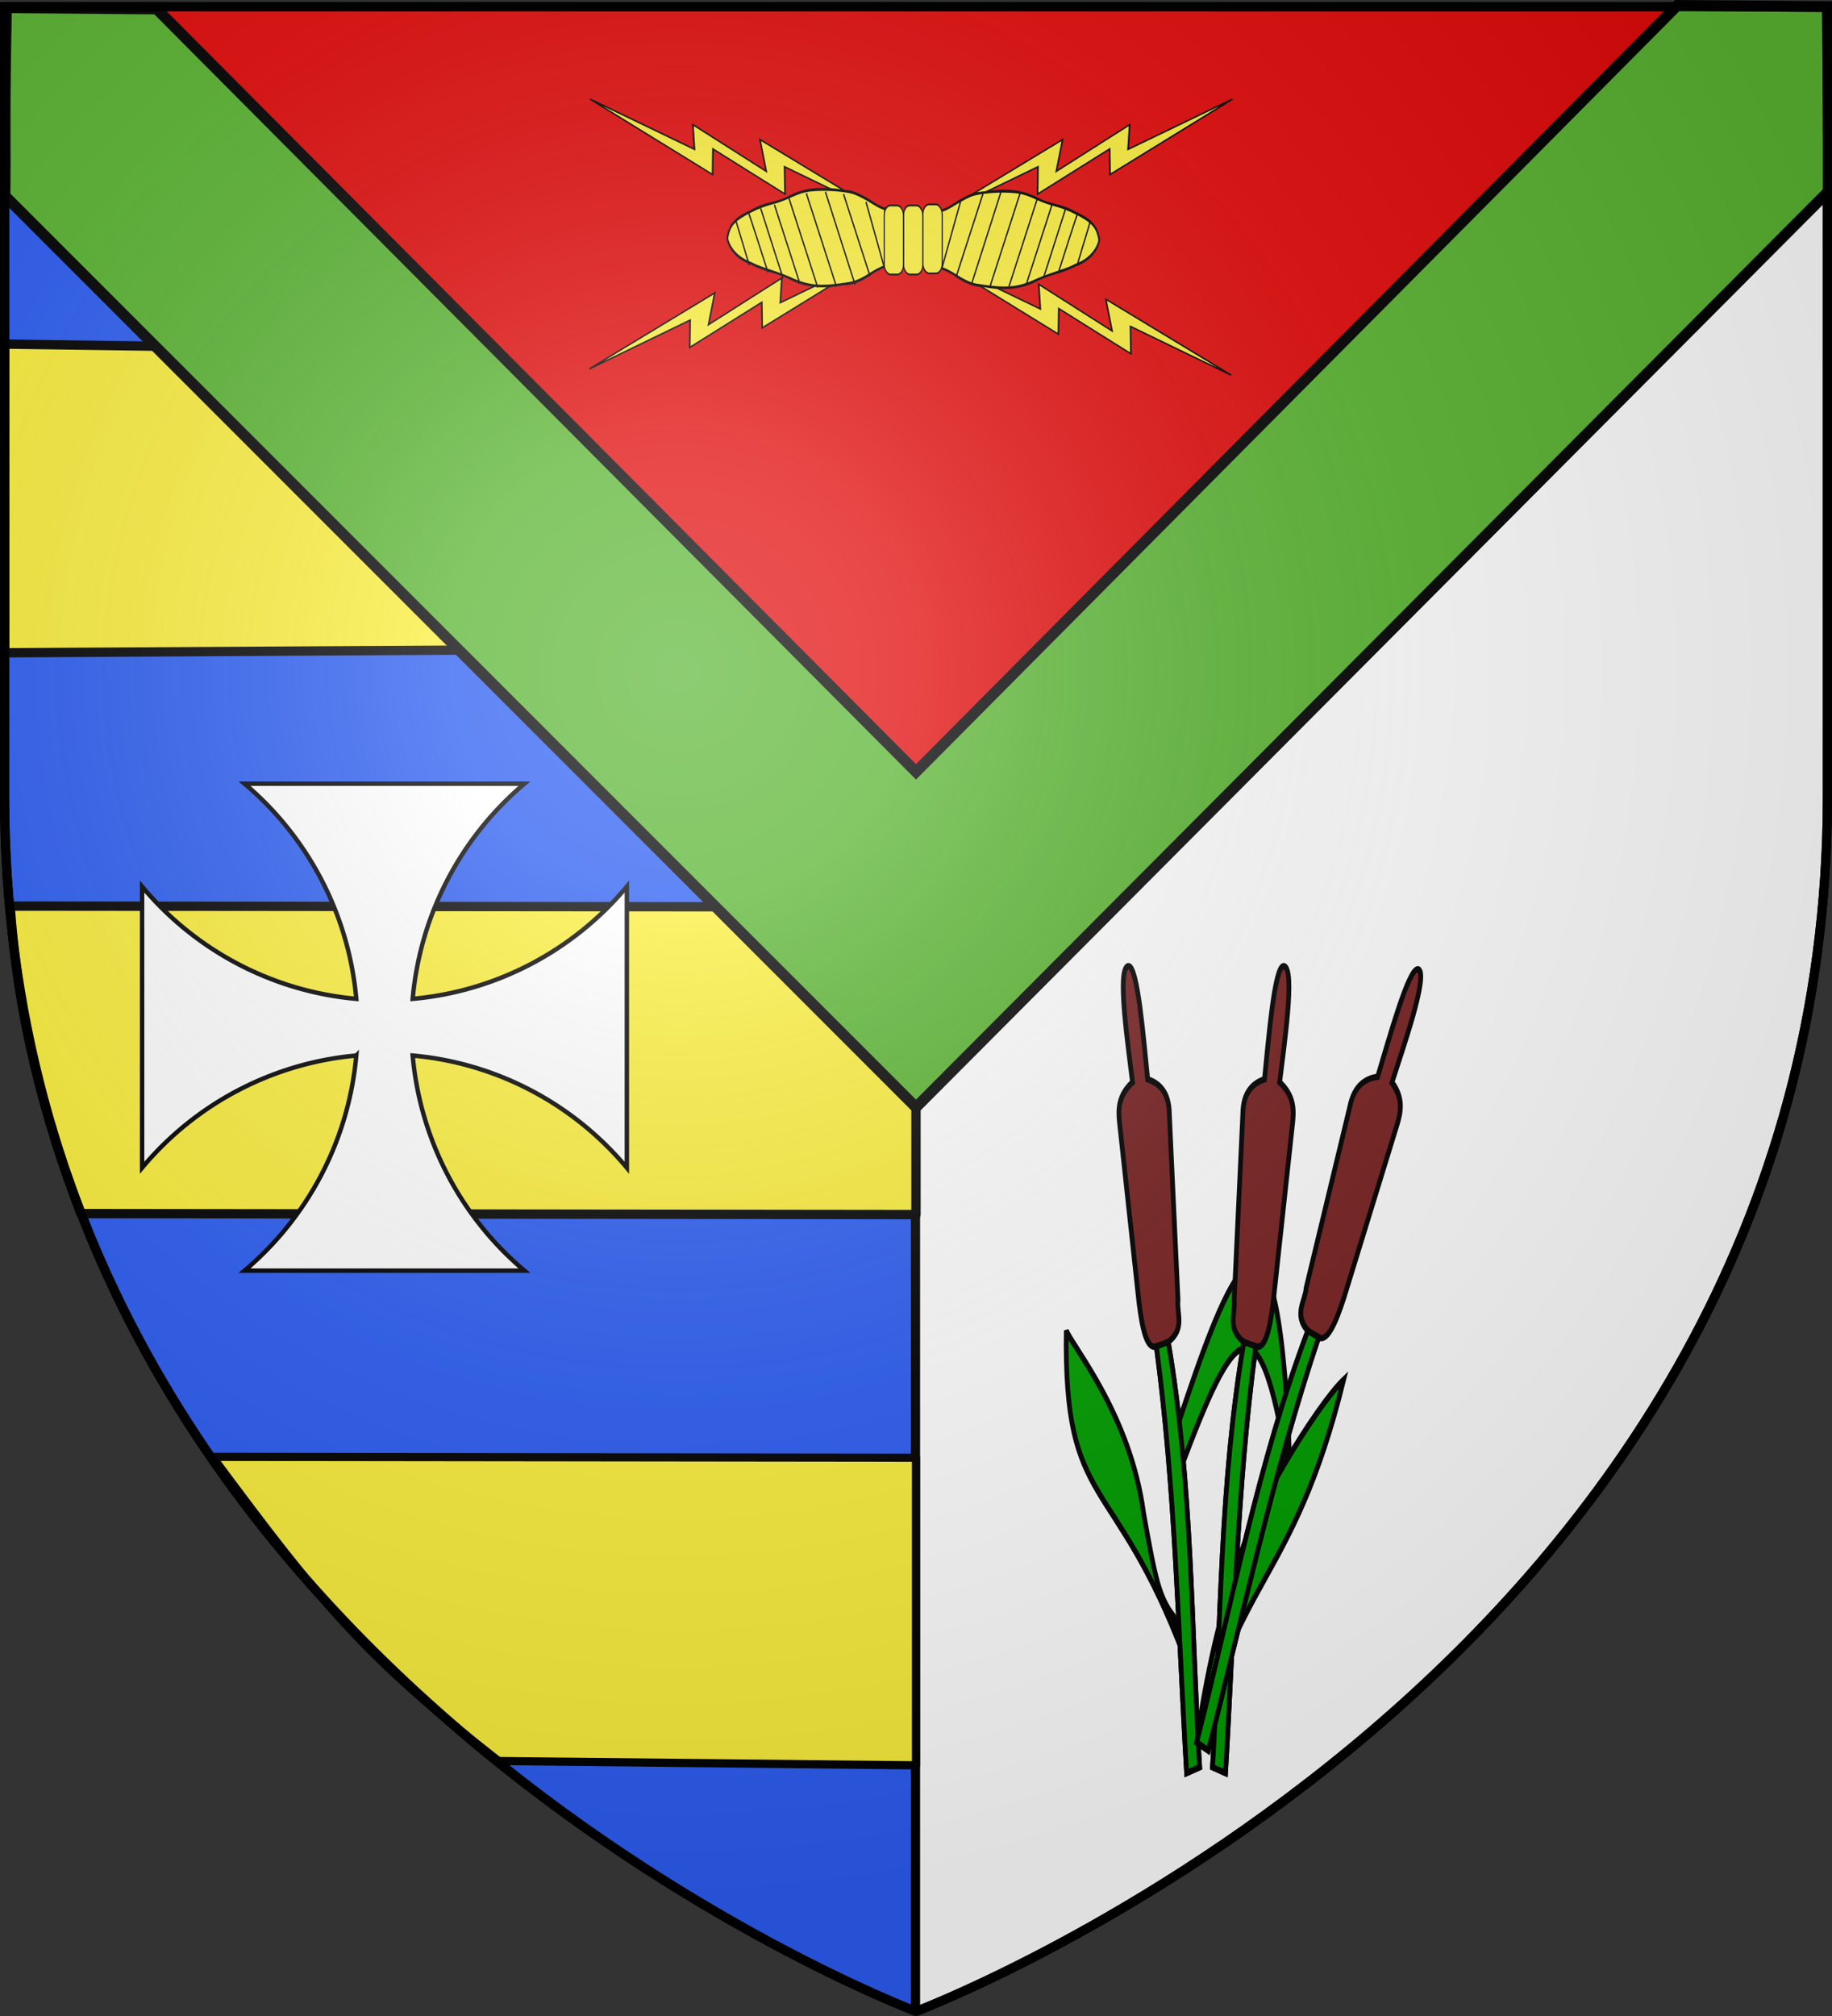 <svg xmlns="http://www.w3.org/2000/svg" xmlns:xlink="http://www.w3.org/1999/xlink" width="600" height="660" style="display:inline" version="1.0"><rect width="100%" height="100%" fill="#333333" stroke="none"/><desc>Flag of Canton of Valais (Wallis)</desc><defs><pattern id="q" width="63.433" height="32.822" patternTransform="translate(706.076 -110.317)" patternUnits="userSpaceOnUse"><path d="M1 16.188V1m45.974 15.188v15.634H15.96V16.188M31.467 1v15.188M1 31.822h61.433M1 16.188h61.433" style="fill:none;fill-opacity:1;fill-rule:evenodd;stroke:#000;stroke-width:2;stroke-linecap:square;stroke-linejoin:miter;stroke-miterlimit:4;stroke-dasharray:none;stroke-opacity:1;display:inline"/></pattern><pattern xlink:href="#q" id="r" patternTransform="translate(706.076 -110.317)"/><pattern xlink:href="#q" id="s" patternTransform="translate(706.076 -110.317)"/><pattern xlink:href="#q" id="u" patternTransform="translate(706.076 -110.317)"/><pattern xlink:href="#r" id="x" patternTransform="translate(1455.798 -99.233)"/><pattern xlink:href="#s" id="w" patternTransform="translate(1455.798 -99.233)"/><pattern xlink:href="#u" id="v" patternTransform="translate(1455.798 -99.233)"/><pattern xlink:href="#I" id="H" patternTransform="translate(1455.798 -99.233)"/><pattern xlink:href="#J" id="G" patternTransform="translate(1455.798 -99.233)"/><pattern xlink:href="#K" id="F" patternTransform="translate(1455.798 -99.233)"/><pattern xlink:href="#B" id="I" patternTransform="translate(706.076 -110.317)"/><pattern xlink:href="#B" id="J" patternTransform="translate(706.076 -110.317)"/><pattern xlink:href="#B" id="K" patternTransform="translate(706.076 -110.317)"/><pattern id="B" width="63.433" height="32.822" patternTransform="translate(706.076 -110.317)" patternUnits="userSpaceOnUse"><path d="M1 16.188V1m45.974 15.188v15.634H15.96V16.188M31.467 1v15.188M1 31.822h61.433M1 16.188h61.433" style="fill:none;fill-opacity:1;fill-rule:evenodd;stroke:#000;stroke-width:2;stroke-linecap:square;stroke-linejoin:miter;stroke-miterlimit:4;stroke-dasharray:none;stroke-opacity:1;display:inline"/></pattern><pattern id="X" width="63.433" height="32.822" patternTransform="translate(706.076 -110.317)" patternUnits="userSpaceOnUse"><path d="M1 16.188V1m45.974 15.188v15.634H15.96V16.188M31.467 1v15.188M1 31.822h61.433M1 16.188h61.433" style="fill:none;fill-opacity:1;fill-rule:evenodd;stroke:#000;stroke-width:2;stroke-linecap:square;stroke-linejoin:miter;stroke-miterlimit:4;stroke-dasharray:none;stroke-opacity:1;display:inline"/></pattern><pattern xlink:href="#X" id="Y" patternTransform="translate(706.076 -110.317)"/><pattern xlink:href="#X" id="Z" patternTransform="translate(706.076 -110.317)"/><pattern xlink:href="#X" id="aa" patternTransform="translate(706.076 -110.317)"/><pattern xlink:href="#Y" id="ad" patternTransform="translate(1455.798 -99.233)"/><pattern xlink:href="#Z" id="ac" patternTransform="translate(1455.798 -99.233)"/><pattern xlink:href="#aa" id="ab" patternTransform="translate(1455.798 -99.233)"/><pattern xlink:href="#ao" id="an" patternTransform="translate(1455.798 -99.233)"/><pattern xlink:href="#ap" id="am" patternTransform="translate(1455.798 -99.233)"/><pattern xlink:href="#aq" id="al" patternTransform="translate(1455.798 -99.233)"/><pattern xlink:href="#ah" id="ao" patternTransform="translate(706.076 -110.317)"/><pattern xlink:href="#ah" id="ap" patternTransform="translate(706.076 -110.317)"/><pattern xlink:href="#ah" id="aq" patternTransform="translate(706.076 -110.317)"/><pattern id="ah" width="63.433" height="32.822" patternTransform="translate(706.076 -110.317)" patternUnits="userSpaceOnUse"><path d="M1 16.188V1m45.974 15.188v15.634H15.96V16.188M31.467 1v15.188M1 31.822h61.433M1 16.188h61.433" style="fill:none;fill-opacity:1;fill-rule:evenodd;stroke:#000;stroke-width:2;stroke-linecap:square;stroke-linejoin:miter;stroke-miterlimit:4;stroke-dasharray:none;stroke-opacity:1;display:inline"/></pattern><g id="l"><path id="k" d="M0 0v1h.5z" transform="rotate(18 3.157 -.5)"/><use xlink:href="#k" width="810" height="540" transform="scale(-1 1)"/></g><g id="m"><use xlink:href="#l" width="810" height="540" transform="rotate(72)"/><use xlink:href="#l" width="810" height="540" transform="rotate(144)"/></g><g id="o"><path id="n" d="M0 0v1h.5z" transform="rotate(18 3.157 -.5)"/><use xlink:href="#n" width="810" height="540" transform="scale(-1 1)"/></g><g id="p"><use xlink:href="#o" width="810" height="540" transform="rotate(72)"/><use xlink:href="#o" width="810" height="540" transform="rotate(144)"/></g><g id="M"><path id="L" d="M0 0v1h.5z" transform="rotate(18 3.157 -.5)"/><use xlink:href="#L" width="810" height="540" transform="scale(-1 1)"/></g><g id="N"><use xlink:href="#M" width="810" height="540" transform="rotate(72)"/><use xlink:href="#M" width="810" height="540" transform="rotate(144)"/></g><g id="P"><path id="O" d="M0 0v1h.5z" transform="rotate(18 3.157 -.5)"/><use xlink:href="#O" width="810" height="540" transform="scale(-1 1)"/></g><g id="Q"><use xlink:href="#P" width="810" height="540" transform="rotate(72)"/><use xlink:href="#P" width="810" height="540" transform="rotate(144)"/></g><g id="S"><path id="R" d="M0 0v1h.5z" transform="rotate(18 3.157 -.5)"/><use xlink:href="#R" width="810" height="540" transform="scale(-1 1)"/></g><g id="T"><use xlink:href="#S" width="810" height="540" transform="rotate(72)"/><use xlink:href="#S" width="810" height="540" transform="rotate(144)"/></g><g id="V"><path id="U" d="M0 0v1h.5z" transform="rotate(18 3.157 -.5)"/><use xlink:href="#U" width="810" height="540" transform="scale(-1 1)"/></g><g id="W"><use xlink:href="#V" width="810" height="540" transform="rotate(72)"/><use xlink:href="#V" width="810" height="540" transform="rotate(144)"/></g><g id="as"><path id="ar" d="M0 0v1h.5z" transform="rotate(18 3.157 -.5)"/><use xlink:href="#ar" width="810" height="540" transform="scale(-1 1)"/></g><g id="at"><use xlink:href="#as" width="810" height="540" transform="rotate(72)"/><use xlink:href="#as" width="810" height="540" transform="rotate(144)"/></g><g id="av"><path id="au" d="M0 0v1h.5z" transform="rotate(18 3.157 -.5)"/><use xlink:href="#au" width="810" height="540" transform="scale(-1 1)"/></g><g id="aw"><use xlink:href="#av" width="810" height="540" transform="rotate(72)"/><use xlink:href="#av" width="810" height="540" transform="rotate(144)"/></g><radialGradient xlink:href="#a" id="aH" cx="221.445" cy="226.331" r="300" fx="221.445" fy="226.331" gradientTransform="matrix(1.353 0 0 1.349 -77.63 -85.747)" gradientUnits="userSpaceOnUse"/><linearGradient id="a"><stop offset="0" style="stop-color:white;stop-opacity:.314"/><stop offset=".19" style="stop-color:white;stop-opacity:.251"/><stop offset=".6" style="stop-color:#6b6b6b;stop-opacity:.125"/><stop offset="1" style="stop-color:black;stop-opacity:.125"/></linearGradient></defs><g style="display:inline"><path d="M1.5 2.188 299.844 300.53v357.907C298.11 657.783 1.5 545.338 1.5 260.717z" style="fill:#2b5df2;fill-opacity:1;fill-rule:evenodd;stroke:#000;stroke-width:3;stroke-linecap:butt;stroke-linejoin:bevel;stroke-miterlimit:4;stroke-dasharray:none;stroke-opacity:1"/><path d="M598.5 2.176H1.5l298.661 298.362z" style="fill:#e20909;fill-opacity:1;fill-rule:evenodd;stroke:#000;stroke-width:3;stroke-linecap:butt;stroke-linejoin:bevel;stroke-miterlimit:4;stroke-opacity:1;stroke-dasharray:none"/><path d="M598.5 2.188v258.53C598.5 546.17 300 658.5 300 658.5l-.156-.062V300.53Z" style="fill:#fff;fill-opacity:1;fill-rule:evenodd;stroke:#000;stroke-width:3;stroke-linecap:butt;stroke-linejoin:bevel;stroke-miterlimit:4;stroke-dasharray:none;stroke-opacity:1"/><g style="display:inline"><path d="m414.2 300.522-296.64.287v100.7l273.498-.328c12.135-31.357 20.928-65.995 23.142-100.66" style="opacity:1;fill:#fcef3c;fill-opacity:1;fill-rule:nonzero;stroke:#000;stroke-width:3.052;stroke-linecap:round;stroke-linejoin:round;stroke-miterlimit:4;stroke-dasharray:none;stroke-dashoffset:0;stroke-opacity:1" transform="matrix(-1 0 0 1 417.56 -3.882)"/><path d="m347.95 480.831-230.39.288v100.7l136.706-1.412c44.021-34.306 57.784-51.235 93.684-99.576" style="opacity:1;fill:#fcef3c;fill-opacity:1;fill-rule:nonzero;stroke:#000;stroke-width:2.681;stroke-linecap:round;stroke-linejoin:round;stroke-miterlimit:4;stroke-dasharray:none;stroke-dashoffset:0;stroke-opacity:1" transform="matrix(-1 0 0 1 417.56 -3.882)"/><path d="m283.653 118.406 132.353-1.879v101.061l-178.537-1.05c-12.135-31.357 48.398-63.468 46.184-98.132" style="opacity:1;fill:#fcef3c;fill-opacity:1;fill-rule:nonzero;stroke:#000;stroke-width:3.052;stroke-linecap:round;stroke-linejoin:round;stroke-miterlimit:4;stroke-dasharray:none;stroke-dashoffset:0;stroke-opacity:1" transform="matrix(-1 0 0 1 417.56 -3.882)"/><g style="fill:#fff"><g style="fill:#fff"><path d="M204.903 209.685a215 215 0 0 1 75.94 145.533 215 215 0 0 1-145.533-75.94v190.194c36.718-43.759 89.15-70.88 145.533-75.921a214.98 214.98 0 0 1-75.94 145.514h190.194a214.98 214.98 0 0 1-75.94-145.514c56.382 5.041 108.815 32.162 145.533 75.921V279.278a215 215 0 0 1-145.533 75.94 215 215 0 0 1 75.94-145.533z" style="fill:#fff;stroke:#000;stroke-width:3" transform="matrix(.482 0 0 .484 -18.678 155.083)"/></g></g></g><g style="fill:#5ab532;fill-opacity:1"><g style="display:inline;fill:#5ab532;fill-opacity:1"><path d="m61.344 336.3 49.178.416 248.706 249.765 249.334-250.897 49.166.39.541 60.264-299.041 300.06L60.857 397.925c.226-17.648-.273-26.427.487-61.626z" style="display:inline;fill:#5ab532;fill-opacity:1;fill-rule:evenodd;stroke:#000;stroke-width:3.566;stroke-linecap:butt;stroke-linejoin:miter;stroke-miterlimit:4;stroke-dasharray:none;stroke-opacity:1" transform="translate(-59.228 -333.787)"/></g></g><g style="display:inline;opacity:1;stroke:#000;stroke-width:1;stroke-miterlimit:4;stroke-dasharray:none;stroke-opacity:1"><path d="M260.235 196.956c-2.448.4.042 12.76.911 18.23-3.038 2.126-3.038 4.253-2.734 6.38l4.101 28.257c.712 4.294 1.727 7.374 3.646 6.836 4 22.332 4.589 44.664 6.38 66.996l2.735-.912c-1.817-22.332-1.495-44.436-6.608-66.768 3.623-2.126 1.708-4.481 2.05-6.608l-1.822-29.168c-.034-3.654-2.397-4.928-4.558-5.47-.858-6.178-2.104-17.974-4.101-17.773z" style="fill:#782121;fill-opacity:1;fill-rule:evenodd;stroke:#000;stroke-width:1;stroke-linecap:butt;stroke-linejoin:miter;stroke-miterlimit:4;stroke-dasharray:none;stroke-opacity:1" transform="matrix(1.556 0 0 2.085 -35.426 -94.362)"/><path d="M272.084 305.425c-14.833-29.358-25.42-22.87-24.881-51.256 1.382 2.635 13.544 13.275 16.292 28.784 2.45 10.254 3.256 13.132 6.31 16.091zM270.49 269.42c10.545-23.636 21.783-47.189 23.926 9.571-6.325-32.636-12.089-24.996-23.015-3.418z" style="fill:#009e00;fill-opacity:1;fill-rule:evenodd;stroke:#000;stroke-width:1;stroke-linecap:butt;stroke-linejoin:miter;stroke-miterlimit:4;stroke-dasharray:none;stroke-opacity:1" transform="matrix(1.556 0 0 2.085 -35.426 -94.362)"/><path d="M274.363 322.515c7.639-29.344 20.532-28.144 31.219-60.615-5.854 4.192-19.795 21.251-22.51 29.293-3.615 7.915-6.298 16.686-8.481 27.676z" style="fill:#009e00;fill-opacity:1;fill-rule:evenodd;stroke:#000;stroke-width:1;stroke-linecap:butt;stroke-linejoin:miter;stroke-miterlimit:4;stroke-dasharray:none;stroke-opacity:1" transform="matrix(1.556 0 0 2.085 -35.426 -94.362)"/><path d="M266.16 256.66c4 22.331 4.588 44.663 6.38 66.995l2.734-.912c-1.817-22.332-1.495-44.436-6.608-66.768z" style="fill:#009e00;fill-opacity:1;fill-rule:evenodd;stroke:#000;stroke-width:1;stroke-linecap:butt;stroke-linejoin:miter;stroke-miterlimit:4;stroke-dasharray:none;stroke-opacity:1" transform="matrix(1.556 0 0 2.085 -35.426 -94.362)"/></g><g style="display:inline;opacity:1;stroke:#000;stroke-width:1;stroke-miterlimit:4;stroke-dasharray:none;stroke-opacity:1"><path d="M260.235 196.956c-2.448.4.042 12.76.911 18.23-3.038 2.126-3.038 4.253-2.734 6.38l4.101 28.257c.712 4.294 1.727 7.374 3.646 6.836 4 22.332 4.589 44.664 6.38 66.996l2.735-.912c-1.817-22.332-1.495-44.436-6.608-66.768 3.623-2.126 1.708-4.481 2.05-6.608l-1.822-29.168c-.034-3.654-2.397-4.928-4.558-5.47-.858-6.178-2.104-17.974-4.101-17.773z" style="fill:#782121;fill-opacity:1;fill-rule:evenodd;stroke:#000;stroke-width:1;stroke-linecap:butt;stroke-linejoin:miter;stroke-miterlimit:4;stroke-dasharray:none;stroke-opacity:1" transform="matrix(-1.556 0 0 2.085 825.436 -94.362)"/><path d="M266.16 256.66c4 22.331 4.588 44.663 6.38 66.995l2.734-.912c-1.817-22.332-1.495-44.436-6.608-66.768z" style="fill:#009e00;fill-opacity:1;fill-rule:evenodd;stroke:#000;stroke-width:1;stroke-linecap:butt;stroke-linejoin:miter;stroke-miterlimit:4;stroke-dasharray:none;stroke-opacity:1" transform="matrix(-1.556 0 0 2.085 825.436 -94.362)"/></g><g style="display:inline;opacity:1;stroke:#000;stroke-width:1;stroke-miterlimit:4;stroke-dasharray:none;stroke-opacity:1"><path d="M260.235 196.956c-2.448.4.042 12.76.911 18.23-3.038 2.126-3.038 4.253-2.734 6.38l4.101 28.257c.712 4.294 1.727 7.374 3.646 6.836 4 22.332 4.589 44.664 6.38 66.996l2.735-.912c-1.817-22.332-1.495-44.436-6.608-66.768 3.623-2.126 1.708-4.481 2.05-6.608l-1.822-29.168c-.034-3.654-2.397-4.928-4.558-5.47-.858-6.178-2.104-17.974-4.101-17.773z" style="fill:#782121;fill-opacity:1;fill-rule:evenodd;stroke:#000;stroke-width:1;stroke-linecap:butt;stroke-linejoin:miter;stroke-miterlimit:4;stroke-dasharray:none;stroke-opacity:1" transform="matrix(-1.528 -.294 -.394 2.047 939.695 -9.319)"/><path d="M266.16 256.66c4 22.331 4.588 44.663 6.38 66.995l2.734-.912c-1.817-22.332-1.495-44.436-6.608-66.768z" style="fill:#009e00;fill-opacity:1;fill-rule:evenodd;stroke:#000;stroke-width:1;stroke-linecap:butt;stroke-linejoin:miter;stroke-miterlimit:4;stroke-dasharray:none;stroke-opacity:1" transform="matrix(-1.528 -.294 -.394 2.047 939.695 -9.319)"/></g><g style="fill:#fcef3c;fill-opacity:1"><g style="fill:#fcef3c;fill-opacity:1"><g style="fill:#fcef3c;fill-opacity:1"><g style="fill:#fcef3c;fill-opacity:1" transform="matrix(.209 0 0 .34 237.098 -140.945)"><g style="display:inline;fill:#fcef3c;fill-opacity:1;stroke:#000;stroke-width:1.569;stroke-miterlimit:4;stroke-dasharray:none;stroke-opacity:1"><path id="aC" d="m6.347 401.155 306.628 91.405-21.366-72.746 179.924 58.934-8.996-58.934 252.352 44.39-299.583-92.274 4.499 62.617-176.551-56.172L250 444.676z" style="display:inline;fill:#fcef3c;fill-opacity:1;fill-rule:evenodd;stroke:#000;stroke-width:3.922;stroke-linecap:butt;stroke-linejoin:miter;stroke-miterlimit:4;stroke-dasharray:none;stroke-opacity:1" transform="matrix(.658 -.124 -.058 -.384 -191.713 924.545)"/></g><use xlink:href="#aC" id="aD" width="744.094" height="1052.362" x="0" y="0" style="fill:#fcef3c;fill-opacity:1" transform="translate(545.045 -147.65)"/><use xlink:href="#aD" id="aE" width="744.094" height="1052.362" x="0" y="0" style="fill:#fcef3c;fill-opacity:1" transform="matrix(-1 0 0 1 587.175 0)"/><use xlink:href="#aE" width="744.094" height="1052.362" style="fill:#fcef3c;fill-opacity:1" transform="translate(541.97 153.71)"/></g></g><g style="fill:#fcef3c;fill-opacity:1" transform="matrix(0 -.34 -.209 0 417.792 218.137)"><g style="fill:#fcef3c;fill-opacity:1"><g style="fill:#fcef3c;fill-opacity:1"><path d="M382.5 524.505c19.403.236 38.814.602 58.214 0" style="fill:#fcef3c;fill-opacity:1;fill-rule:evenodd;stroke:#000;stroke-width:1px;stroke-linecap:butt;stroke-linejoin:miter;stroke-opacity:1"/><path d="M411.429 275.22c-15.671 4.238-22.87 24.245-25.976 38.935-7.103 21.294-7.28 36.208-12.687 55.433-10.08 27.95-10.638 58.32-7.18 87.528-.09 16.467 4.467 32.525 11.355 47.356 2.533 6.735 4.818 13.615 5.916 20.747" style="fill:#fcef3c;fill-opacity:1;fill-rule:evenodd;stroke:#000;stroke-width:1px;stroke-linecap:butt;stroke-linejoin:miter;stroke-opacity:1"/><path d="M410.714 275.576c15.421 3.256 21.726 20.059 25.92 36.364 8.537 21.871 7.348 38.154 13.131 57.849 10.24 28.768 9.973 59.935 6.744 89.908-.085 18.56-7.75 35.767-14.352 52.717-1.242 3.955-2.264 7.987-2.871 12.091" style="fill:#fcef3c;fill-opacity:1;fill-rule:evenodd;stroke:#000;stroke-width:1px;stroke-linecap:butt;stroke-linejoin:miter;stroke-opacity:1"/></g><path d="M392.136 523.674c-8.32-.204-9.107-.338-9.107-1.55 0-2.432-3.62-13.88-7.195-22.751-4.724-11.725-7.6-22.261-8.487-31.094-4.545-45.27-3.611-64.136 4.601-93.002 1.788-6.285 4.992-20.105 7.12-30.712s4.668-21.857 5.644-25 2.27-7.703 2.877-10.133c3.721-14.928 11.614-27.475 19.843-31.547 2.9-1.434 2.984-1.436 6.453-.118 9.923 3.77 14.613 11.075 21.907 34.116 4.244 13.409 6.379 22.712 9.384 40.896.812 4.91 3.07 14.554 5.02 21.429 5.347 18.854 6.489 26.573 6.923 46.785.395 18.413-.981 41.903-3.098 52.858-1.339 6.933-4.975 18.36-9.659 30.357-1.917 4.91-4.02 11.21-4.672 13.999l-1.187 5.07-12.201.463c-6.711.255-15.094.394-18.63.31s-10.527-.253-15.536-.376z" style="opacity:1;fill:#fcef3c;fill-opacity:1;fill-rule:nonzero;stroke:#000;stroke-width:2.143;stroke-linecap:round;stroke-linejoin:bevel;stroke-miterlimit:4;stroke-dasharray:none;stroke-dashoffset:0;stroke-opacity:1"/></g><g style="fill:#fcef3c;fill-opacity:1;stroke:#000;stroke-width:2;stroke-miterlimit:4;stroke-dasharray:none;stroke-opacity:1"><path d="m516.429 523.79 66.428-29.285M509.225 500.815l81.404-41.478M500.714 477.362l92.143-46.428M498.658 448.247l92.788-47.278M497.91 418.896l88.52-45.103M501.482 391.039l78.558-40.027M507.143 364.505l69.286-35M512.857 340.934c59.926-30.146 58.497-30.146 58.497-30.146M520 311.648l43.571-20.714" style="fill:#fcef3c;fill-opacity:1;fill-rule:evenodd;stroke:#000;stroke-width:2;stroke-linecap:butt;stroke-linejoin:miter;stroke-miterlimit:4;stroke-dasharray:none;stroke-opacity:1" transform="matrix(.97 0 0 1 -117.715 -.767)"/></g><rect id="aF" width="66.456" height="30.213" x="378.296" y="522.567" ry="9.611" style="opacity:1;fill:#fcef3c;fill-opacity:1;fill-rule:nonzero;stroke:#000;stroke-width:1.723;stroke-linecap:round;stroke-linejoin:bevel;stroke-miterlimit:4;stroke-dasharray:none;stroke-dashoffset:0;stroke-opacity:1"/><g style="fill:#fcef3c;fill-opacity:1"><g style="fill:#fcef3c;fill-opacity:1"><g style="fill:#fcef3c;fill-opacity:1"><path d="M382.5 524.505c19.403.236 38.814.602 58.214 0" style="fill:#fcef3c;fill-opacity:1;fill-rule:evenodd;stroke:#000;stroke-width:1px;stroke-linecap:butt;stroke-linejoin:miter;stroke-opacity:1" transform="matrix(1 0 0 -1 1.724 1135.696)"/><path d="M411.429 275.22c-15.671 4.238-22.87 24.245-25.976 38.935-7.103 21.294-7.28 36.208-12.687 55.433-10.08 27.95-10.638 58.32-7.18 87.528-.09 16.467 4.467 32.525 11.355 47.356 2.533 6.735 4.818 13.615 5.916 20.747" style="fill:#fcef3c;fill-opacity:1;fill-rule:evenodd;stroke:#000;stroke-width:1px;stroke-linecap:butt;stroke-linejoin:miter;stroke-opacity:1" transform="matrix(1 0 0 -1 1.724 1135.696)"/><path d="M410.714 275.576c15.421 3.256 21.726 20.059 25.92 36.364 8.537 21.871 7.348 38.154 13.131 57.849 10.24 28.768 9.973 59.935 6.744 89.908-.085 18.56-7.75 35.767-14.352 52.717-1.242 3.955-2.264 7.987-2.871 12.091" style="fill:#fcef3c;fill-opacity:1;fill-rule:evenodd;stroke:#000;stroke-width:1px;stroke-linecap:butt;stroke-linejoin:miter;stroke-opacity:1" transform="matrix(1 0 0 -1 1.724 1135.696)"/></g><path d="M392.136 523.674c-8.32-.204-9.107-.338-9.107-1.55 0-2.432-3.62-13.88-7.195-22.751-4.724-11.725-7.6-22.261-8.487-31.094-4.545-45.27-3.611-64.136 4.601-93.002 1.788-6.285 4.992-20.105 7.12-30.712s4.668-21.857 5.644-25 2.27-7.703 2.877-10.133c3.721-14.928 11.614-27.475 19.843-31.547 2.9-1.434 2.984-1.436 6.453-.118 9.923 3.77 14.613 11.075 21.907 34.116 4.244 13.409 6.379 22.712 9.384 40.896.812 4.91 3.07 14.554 5.02 21.429 5.347 18.854 6.489 26.573 6.923 46.785.395 18.413-.981 41.903-3.098 52.858-1.339 6.933-4.975 18.36-9.659 30.357-1.917 4.91-4.02 11.21-4.672 13.999l-1.187 5.07-12.201.463c-6.711.255-15.094.394-18.63.31s-10.527-.253-15.536-.376z" style="opacity:1;fill:#fcef3c;fill-opacity:1;fill-rule:nonzero;stroke:#000;stroke-width:2.143;stroke-linecap:round;stroke-linejoin:bevel;stroke-miterlimit:4;stroke-dasharray:none;stroke-dashoffset:0;stroke-opacity:1" transform="matrix(1 0 0 -1 1.724 1135.696)"/></g><g style="fill:#fcef3c;fill-opacity:1;stroke:#000;stroke-width:2;stroke-miterlimit:4;stroke-dasharray:none;stroke-opacity:1"><path d="m516.429 523.79 66.428-29.285M509.225 500.815l81.404-41.478M500.714 477.362l92.143-46.428M498.658 448.247l92.788-47.278M497.91 418.896l88.52-45.103M501.482 391.039l78.558-40.027M507.143 364.505l69.286-35M512.857 340.934c59.926-30.146 58.497-30.146 58.497-30.146M520 311.648l43.571-20.714" style="fill:#fcef3c;fill-opacity:1;fill-rule:evenodd;stroke:#000;stroke-width:2;stroke-linecap:butt;stroke-linejoin:miter;stroke-miterlimit:4;stroke-dasharray:none;stroke-opacity:1" transform="matrix(.97 0 0 -1 -118.204 1136.463)"/></g></g><use xlink:href="#aF" id="aG" width="744.094" height="1052.362" x="0" y="0" style="fill:#fcef3c;fill-opacity:1" transform="translate(-1.01 30.305)"/><use xlink:href="#aG" width="744.094" height="1052.362" style="fill:#fcef3c;fill-opacity:1" transform="translate(0 30.305)"/></g></g></g></g><g style="display:inline"><path d="M300 658.5s298.5-112.32 298.5-397.772V2.176H1.5v258.552C1.5 546.18 300 658.5 300 658.5" style="opacity:1;fill:url(#aH)#000;fill-opacity:1;fill-rule:evenodd;stroke:none;stroke-width:1px;stroke-linecap:butt;stroke-linejoin:miter;stroke-opacity:1"/></g><g style="display:inline"><path d="M300 658.5S1.5 546.18 1.5 260.728V2.176h597v258.552C598.5 546.18 300 658.5 300 658.5z" style="opacity:1;fill:none;fill-opacity:1;fill-rule:evenodd;stroke:#000;stroke-width:3;stroke-linecap:butt;stroke-linejoin:miter;stroke-miterlimit:4;stroke-dasharray:none;stroke-opacity:1"/></g></svg>